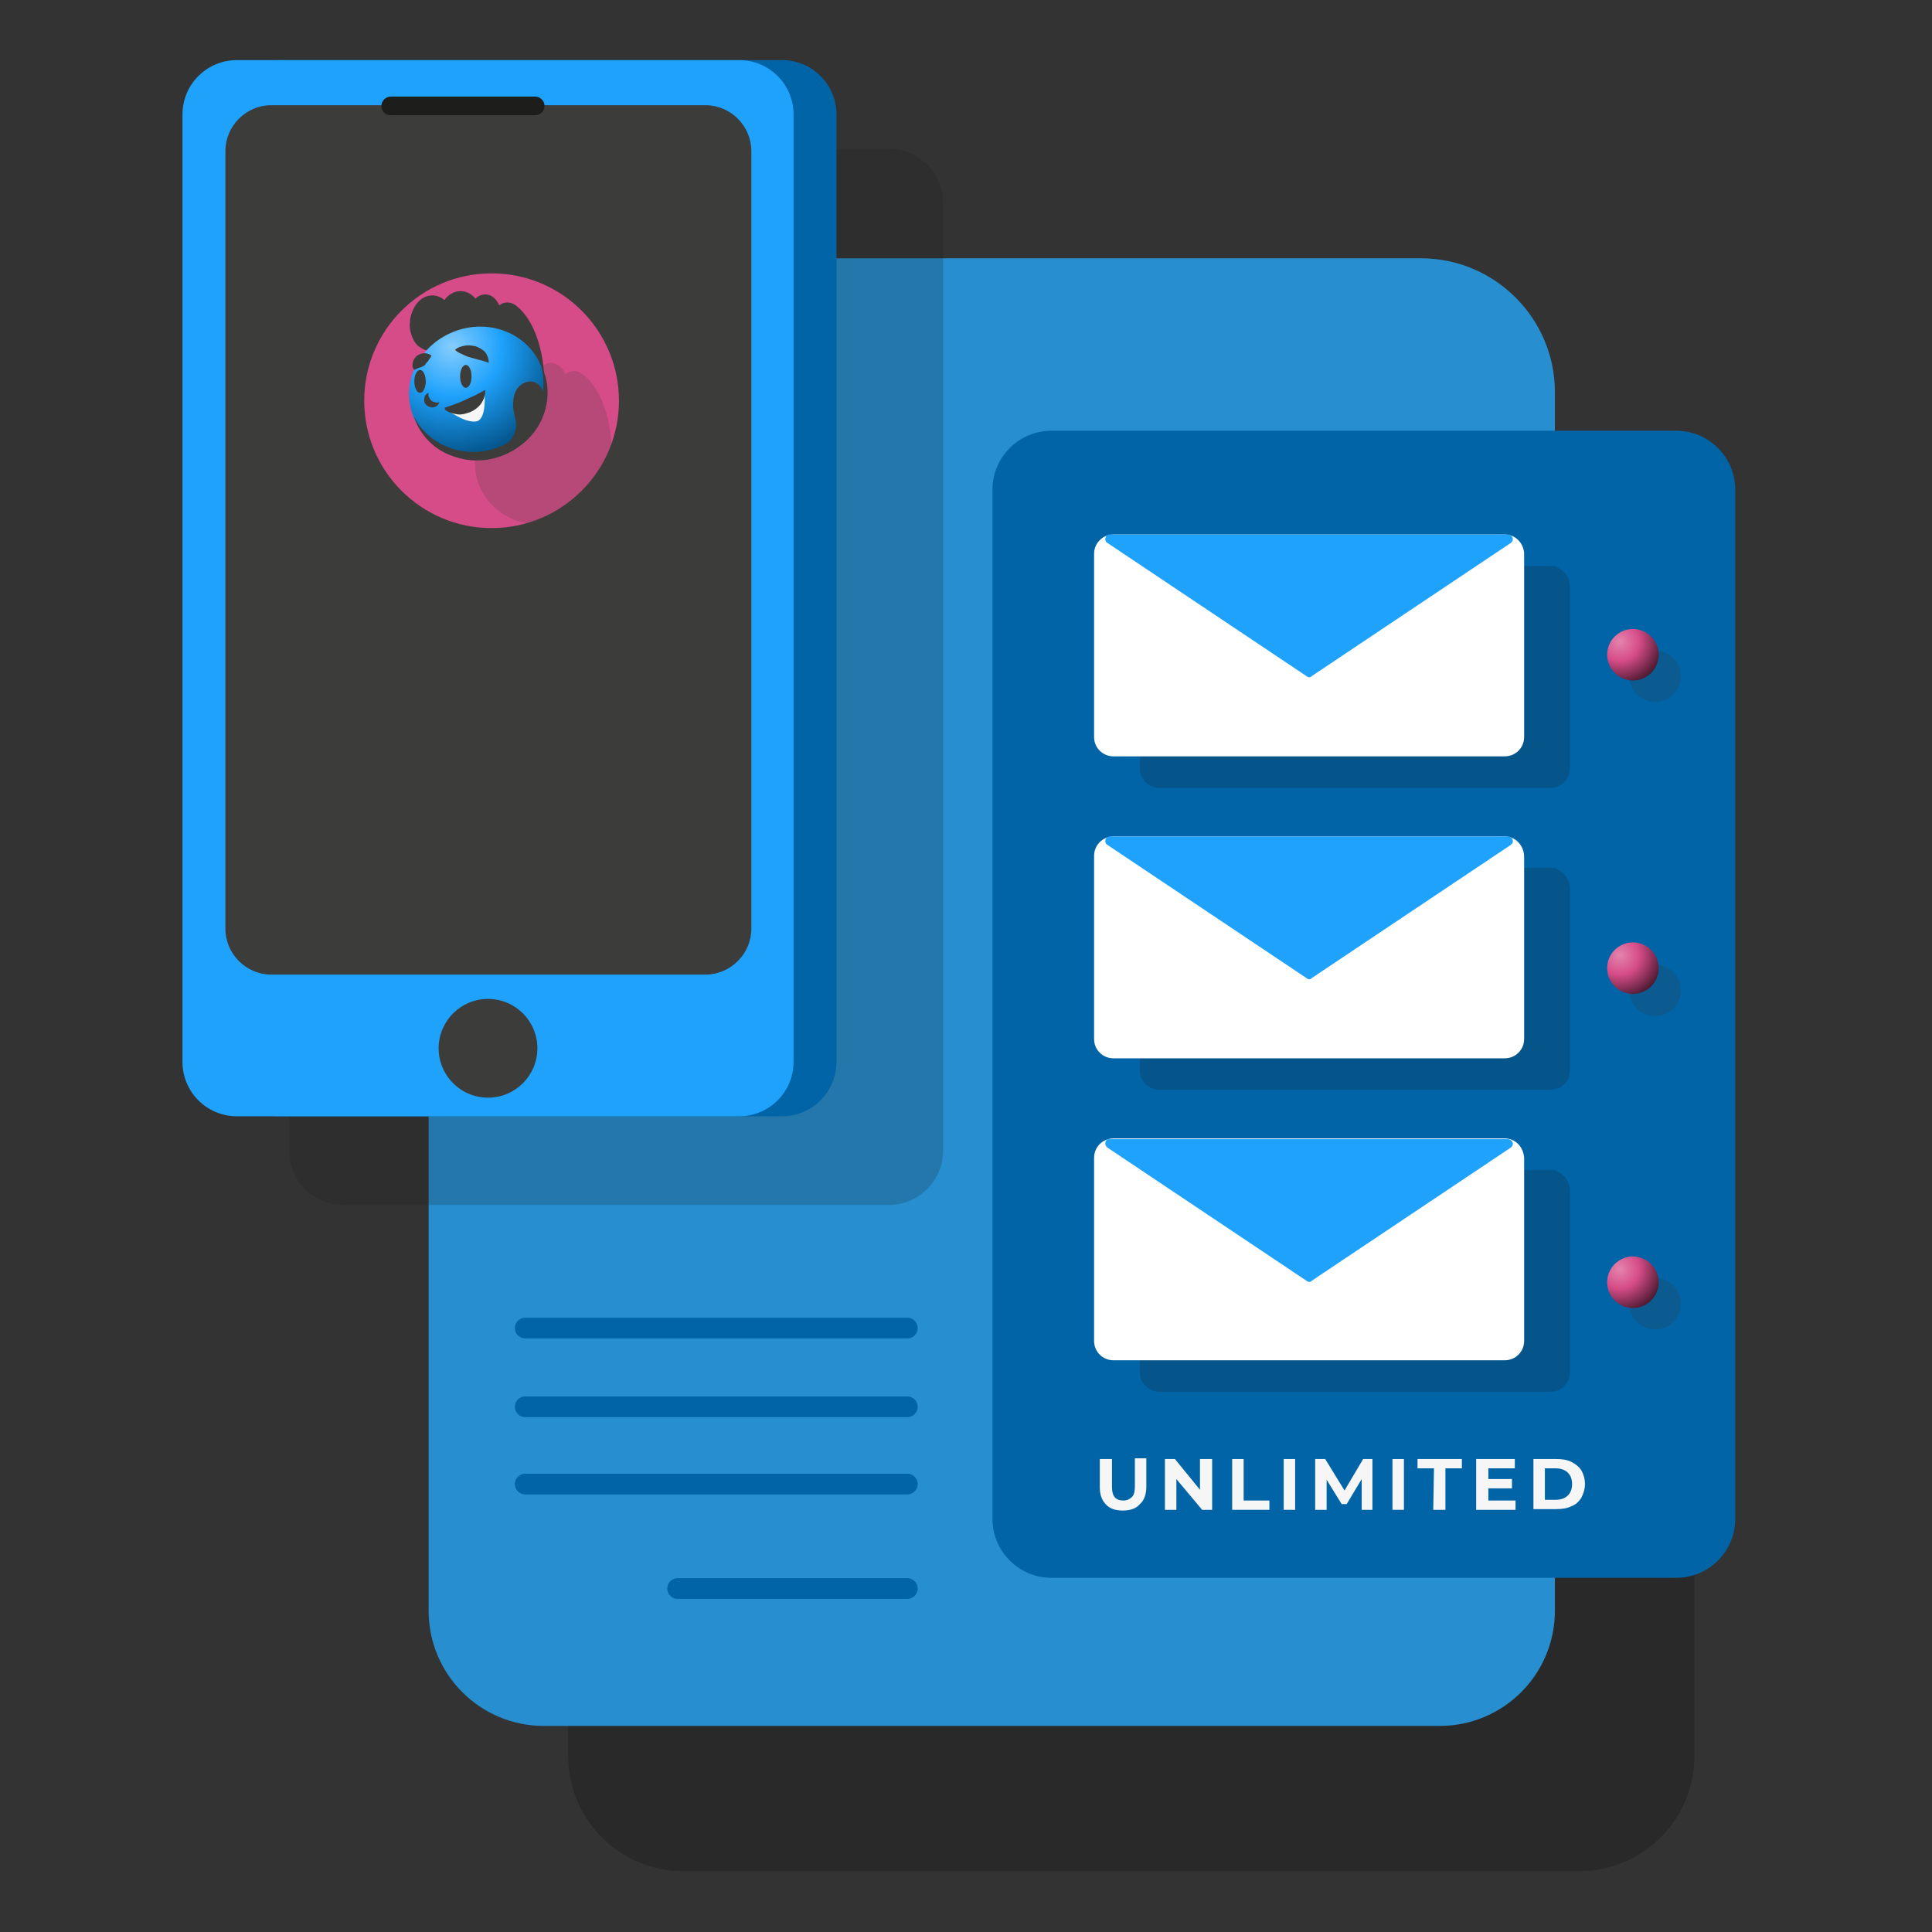 <svg xmlns="http://www.w3.org/2000/svg" xmlns:xlink="http://www.w3.org/1999/xlink" id="Layer_1" x="0px" y="0px" viewBox="0 0 270 270" style="enable-background:new 0 0 270 270;" xml:space="preserve">
<rect x="0" y="0" width="270" height="270" fill="#333333" stroke="none"/>
<style type="text/css">
	.st0{opacity:0.2;}
	.st1{fill:#278FD0;}
	.st2{opacity:0.2;fill:#1D1D1B;}
	.st3{fill:#0064A7;}
	.st4{fill:#1FA2FC;}
	.st5{fill:#3C3C3B;}
	.st6{fill:#1D1D1B;}
	.st7{fill:#D64C88;}
	.st8{opacity:0.2;fill:#3C3C3B;}
	.st9{fill:url(#SVGID_1_);}
	.st10{fill:#F6F6F6;}
	.st11{display:none;}
	.st12{display:inline;fill:#F6F6F6;}
	.st13{display:inline;}
	.st14{opacity:0.2;fill:#1D1D1B;enable-background:new    ;}
	.st15{fill:#FFFFFF;}
	.st16{opacity:0.2;fill:#383838;}
	.st17{fill:url(#SVGID_2_);}
	.st18{fill:url(#SVGID_3_);}
	.st19{fill:url(#SVGID_4_);}
	.st20{fill:none;stroke:#0064A7;stroke-width:2.895;stroke-linecap:round;stroke-linejoin:round;stroke-miterlimit:10;}
</style>
<g>
	<g>
		<path class="st0" d="M220.7,261.5H95.5c-8.9,0-16.1-7.2-16.1-16.1V73.9c0-9.7,7.8-17.5,17.5-17.5h93.8L228,91.1    c5.6,5.2,8.8,12.5,8.8,20.2v134.1C236.8,254.3,229.6,261.5,220.7,261.5z"></path>
		<path class="st1" d="M171.2,36.1H77.4c-9.7,0-17.5,7.8-17.5,17.5v171.5c0,8.9,7.2,16.1,16.1,16.1h125.2c8.9,0,16.1-7.2,16.1-16.1    V54.8c0-10.3-8.4-18.7-18.7-18.7H171.2z"></path>
	</g>
	<path class="st2" d="M124.3,20.8h-6H54h-6c-4.2,0-7.6,3.4-7.6,7.6v132.4c0,4.2,3.4,7.6,7.6,7.6h6h64.2h6c4.2,0,7.6-3.4,7.6-7.6   V28.4C131.8,24.2,128.4,20.8,124.3,20.8z"></path>
	<g>
		<g>
			<path class="st3" d="M39.1,8.4h70.2c4.2,0,7.6,3.4,7.6,7.6v132.4c0,4.2-3.4,7.6-7.6,7.6H39.1c-4.2,0-7.6-3.4-7.6-7.6V16     C31.5,11.8,34.9,8.4,39.1,8.4z"></path>
			<path class="st4" d="M33.1,8.4h70.2c4.2,0,7.6,3.4,7.6,7.6v132.4c0,4.2-3.4,7.6-7.6,7.6H33.1c-4.2,0-7.6-3.4-7.6-7.6V16     C25.5,11.8,28.9,8.4,33.1,8.4z"></path>
			<path class="st5" d="M37.9,14.7h60.7c3.5,0,6.4,2.9,6.4,6.4v108.7c0,3.5-2.9,6.4-6.4,6.4H37.9c-3.5,0-6.4-2.9-6.4-6.4V21.1     C31.5,17.6,34.4,14.7,37.9,14.7z"></path>
			<circle class="st5" cx="68.2" cy="146.5" r="6.9"></circle>
			<path class="st6" d="M54.6,16.1h20.2c0.7,0,1.3-0.6,1.3-1.3v0c0-0.7-0.6-1.3-1.3-1.3H54.6c-0.7,0-1.3,0.6-1.3,1.3v0     C53.3,15.6,53.9,16.1,54.6,16.1z"></path>
		</g>
		<g>
			<g>
				<circle class="st7" cx="68.7" cy="56" r="17.8"></circle>
			</g>
			<path class="st8" d="M83.2,70C83.2,70,83.3,70,83.2,70c0.1-0.1,0.1-0.1,0.1-0.2c0.1-0.1,0.1-0.1,0.2-0.2c0,0,0-0.1,0.1-0.1     c0-0.1,0.1-0.1,0.1-0.2c0,0,0.1-0.1,0.1-0.1c0.1-0.1,0.2-0.2,0.3-0.4c0,0,0.1-0.1,0.1-0.1c0-0.1,0.1-0.1,0.1-0.2c0,0,0,0,0-0.1     c0.1-0.1,0.1-0.2,0.2-0.3c0,0,0,0,0,0c0-0.1,0.1-0.1,0.1-0.2c0,0,0,0,0-0.1c0-0.1,0.1-0.2,0.1-0.2c0,0,0-0.1,0.1-0.1     c0.1-0.1,0.1-0.3,0.2-0.4c0,0,0-0.1,0-0.1c0,0,0-0.1,0.1-0.1c0,0,0,0,0,0c0-0.1,0.1-0.2,0.1-0.4c0,0,0-0.1,0-0.1c0,0,0,0,0,0     c0,0,0,0,0-0.1c0-0.1,0.1-0.2,0.1-0.3c0,0,0-0.1,0-0.1c0-0.2,0.1-0.4,0.1-0.5c0,0,0,0,0,0c0-0.2,0.1-0.3,0.1-0.5c0,0,0,0,0-0.1     c0,0,0-0.1,0-0.1c0-0.1,0-0.2,0-0.3c0-0.1,0-0.1,0-0.2c0-0.1,0-0.2,0-0.3c0,0,0-0.1,0-0.1c0-0.2,0-0.3,0-0.5c0,0,0,0,0-0.1     c0,0,0,0,0,0l0,0c-0.1-5.8-2.1-9.5-4.1-10.9c-0.1-0.1-0.2-0.1-0.3-0.2c0,0,0,0,0,0l0,0c-0.3-0.2-0.7-0.3-1.1-0.2     c-0.4,0-0.7,0.2-1,0.4c-0.4-1-1.2-1.6-2.1-1.6c-0.5,0-0.9,0.3-1.3,0.6c-0.6-0.7-1.4-1.1-2.2-1c-0.8,0.1-1.5,0.5-2,1.2     c-0.5-0.5-1.2-0.7-1.9-0.6c-1,0.1-1.9,0.8-2.4,1.9c0,0,0,0,0,0c-0.3,0.6-0.5,1.2-0.5,1.8c0,0.6,0,1.3,0.2,1.8     c0.2,0.6,0.5,1.2,1,1.6c0.3,0.2,0.5,0.4,0.9,0.5c0,0,0.1,0,0.1,0c-0.5,0.6-0.9,1.2-1.3,1.8c-0.4,0.5-0.4,0.9-0.4,0.9l0,0     c-0.9,2.1-1,4.5-0.1,6.7c1.8,4.3,6.7,6.4,11.4,5c0,0,0,0,0,0c0,0,0,0,0,0c0.1,0,0.3-0.1,0.4-0.1c0.1-0.1,0.3-0.1,0.4-0.2     c0,0,0,0,0,0c0.2-0.1,0.4-0.2,0.5-0.2c0,0,0.1,0,0.1,0c0,0,0.1,0,0.1-0.1c0.1-0.1,0.2-0.1,0.4-0.2c0,0,0.1,0,0.1-0.1     c0,0,0,0,0.1,0c0.1-0.1,0.3-0.2,0.4-0.3c0,0,0,0,0,0c0,0,0,0,0.1,0c0,0,0.1-0.1,0.1-0.1c0.1-0.1,0.2-0.1,0.3-0.2     c0,0,0.1,0,0.1-0.1c0,0,0.1-0.1,0.1-0.1c0.1-0.1,0.2-0.1,0.2-0.2c0,0,0.1-0.1,0.1-0.1c0,0,0.1,0,0.1-0.1c0,0,0,0,0,0     c0.1-0.1,0.2-0.2,0.3-0.3c0,0,0,0,0,0c0,0,0.1-0.1,0.1-0.1c0,0,0.1-0.1,0.1-0.1C83,70.2,83.1,70.2,83.2,70     C83.2,70.1,83.2,70.1,83.2,70z"></path>
			<g>
				<g>
					<g>
						
							<ellipse transform="matrix(2.812061e-02 -1 1 2.812061e-02 13.689 104.121)" class="st5" cx="60.4" cy="45" rx="3.7" ry="3"></ellipse>
						<path class="st5" d="M60.5,49.1c-0.4,0-0.7-0.1-1.1-0.2c-0.3-0.1-0.6-0.3-0.9-0.5c-0.5-0.4-0.8-1-1-1.6        c-0.2-0.6-0.3-1.2-0.2-1.8c0-0.6,0.2-1.2,0.5-1.8c-0.2,0.6-0.3,1.2-0.3,1.8c0,0.6,0.1,1.2,0.4,1.7c0.2,0.5,0.6,1,1.1,1.3        c0.2,0.2,0.5,0.3,0.7,0.4c0.3,0.1,0.5,0.1,0.8,0.1L60.5,49.1z"></path>
					</g>
					<g>
						
							<ellipse transform="matrix(2.812061e-02 -1 1 2.812061e-02 18.022 107.437)" class="st5" cx="64.3" cy="44.5" rx="3.7" ry="3"></ellipse>
						<path class="st5" d="M64.4,48.5c-0.4,0-0.7-0.1-1.1-0.2c-0.3-0.1-0.6-0.3-0.9-0.5c-0.5-0.4-0.8-1-1-1.6        c-0.2-0.6-0.3-1.2-0.2-1.8c0-0.6,0.2-1.2,0.5-1.8c-0.2,0.6-0.3,1.2-0.3,1.8c0,0.6,0.1,1.2,0.4,1.7c0.2,0.5,0.6,1,1.1,1.3        c0.2,0.2,0.5,0.3,0.7,0.4c0.3,0.1,0.5,0.1,0.8,0.1L64.4,48.5z"></path>
					</g>
					<g>
						
							<ellipse transform="matrix(2.812061e-02 -1 1 2.812061e-02 21.876 110.409)" class="st5" cx="67.7" cy="44" rx="2.8" ry="2.2"></ellipse>
						<path class="st5" d="M67.8,47c-0.3,0-0.6,0-0.8-0.1c-0.3-0.1-0.5-0.2-0.7-0.4c-0.4-0.3-0.6-0.8-0.8-1.2        c-0.2-0.5-0.2-0.9-0.2-1.4c0-0.5,0.2-0.9,0.4-1.4c-0.2,0.4-0.3,0.9-0.2,1.4c0,0.5,0.1,0.9,0.3,1.3c0.2,0.4,0.5,0.8,0.8,1        c0.2,0.1,0.4,0.2,0.6,0.3c0.2,0.1,0.4,0.1,0.6,0L67.8,47z"></path>
					</g>
					<g>
						
							<ellipse transform="matrix(2.812061e-02 -1 1 2.812061e-02 23.78 114.705)" class="st5" cx="70.9" cy="45.1" rx="2.8" ry="2.2"></ellipse>
						<path class="st5" d="M71,48.2c-0.3,0-0.6,0-0.8-0.1c-0.3-0.1-0.5-0.2-0.7-0.4c-0.4-0.3-0.6-0.8-0.8-1.2        c-0.2-0.5-0.2-0.9-0.2-1.4c0-0.5,0.2-0.9,0.4-1.4c-0.2,0.4-0.3,0.9-0.2,1.4c0,0.5,0.1,0.9,0.3,1.3c0.2,0.4,0.5,0.8,0.8,1        c0.2,0.1,0.4,0.2,0.6,0.3c0.2,0.1,0.4,0.1,0.6,0L71,48.2z"></path>
					</g>
					<path class="st5" d="M71.8,42.5c2.1,1.3,4.2,5.1,4.3,11.1l-3.7-4.7l-1-2.5L71.8,42.5z"></path>
				</g>
				<g>
					
						<radialGradient id="SVGID_1_" cx="44.388" cy="6.421" r="16.436" gradientTransform="matrix(1 0 0 1 18.813 42.087)" gradientUnits="userSpaceOnUse">
						<stop offset="0" style="stop-color:#86CDFD"></stop>
						<stop offset="0.419" style="stop-color:#1FA2FC"></stop>
						<stop offset="1" style="stop-color:#004B7D"></stop>
					</radialGradient>
					<path class="st9" d="M75.6,51.1C77.4,55.7,75,61,70.1,63c-4.9,2-10.4-0.1-12.3-4.7c-1.9-4.6,0.6-9.9,5.5-11.9       C68.2,44.4,73.7,46.5,75.6,51.1z"></path>
					<path class="st5" d="M70.1,63c3.2-1.3,5.4-4.1,6-7.2c0-1.7-1.3-3-2.8-2.3c-1.7,0.7-1.8,3-1.4,4.5c0.4,1.5,0.6,3.2-2.6,5.3       C69.5,63.2,69.8,63.1,70.1,63z"></path>
					<g>
						<path class="st5" d="M75.6,51.1c1.2,2.2,1.2,4.9,0.2,7.3c-1,2.4-3,4.2-5.4,5.2c-2.4,1-5.1,1-7.5,0c-2.4-0.9-4.3-3-5-5.3        c1.1,2.2,3.1,3.7,5.3,4.4c2.2,0.7,4.6,0.6,6.7-0.3c2.1-0.9,3.9-2.5,5-4.5C75.9,55.9,76.3,53.4,75.6,51.1z"></path>
					</g>
				</g>
				<g>
					<path class="st5" d="M68.3,50.7c-0.5-0.2-0.9-0.3-1.3-0.4c-0.4-0.1-0.7-0.2-1.1-0.3c-0.4-0.1-0.7-0.2-1.1-0.4       c-0.4-0.2-0.8-0.3-1.2-0.7c0.4-0.4,0.9-0.5,1.4-0.6c0.5-0.1,1,0,1.5,0.1c0.5,0.2,0.9,0.4,1.3,0.8       C68.1,49.6,68.3,50.1,68.3,50.7z"></path>
				</g>
				<g>
					<path class="st5" d="M57.9,51.7c-0.3-0.3-0.3-0.7-0.2-1.1c0.1-0.3,0.3-0.7,0.6-0.9c0.6-0.4,1.3-0.5,2,0       c-0.2,0.4-0.4,0.6-0.5,0.8c-0.2,0.2-0.3,0.3-0.4,0.5c-0.1,0.1-0.3,0.2-0.5,0.3C58.5,51.4,58.3,51.5,57.9,51.7z"></path>
				</g>
				<g>
					<path class="st5" d="M61.4,56.2c-0.1,0.3-0.3,0.6-0.7,0.7c-0.3,0.1-0.7,0-1-0.2c-0.3-0.2-0.5-0.6-0.4-1c0-0.4,0.3-0.7,0.6-0.8       c-0.1,0.3,0,0.5,0.1,0.7c0.1,0.2,0.2,0.3,0.3,0.4c0.1,0.1,0.3,0.2,0.5,0.2C60.9,56.3,61.1,56.3,61.4,56.2z"></path>
				</g>
				<g>
					<g>
						<path class="st5" d="M62.1,57c1.2-0.4,2-0.7,2.9-1.1c0.4-0.2,0.8-0.4,1.3-0.6c0.4-0.2,0.9-0.5,1.5-0.8c0,1.3-0.9,2.4-2.1,2.9        c-0.6,0.2-1.2,0.4-1.8,0.3C63.2,57.7,62.6,57.5,62.1,57z"></path>
					</g>
					<g>
						<path class="st10" d="M62.4,57.2c0,0,2.4,1.9,4.1,1.7c1.6-0.2,1.2-4.1,1.2-4.1L65.5,57L62.4,57.2z"></path>
						<g>
							<path class="st5" d="M62.1,57.2c1.2-0.4,2-0.7,2.9-1.1c0.4-0.2,0.8-0.4,1.3-0.6c0.4-0.2,0.9-0.5,1.5-0.8         c0,1.3-0.9,2.4-2.1,2.9c-0.6,0.2-1.2,0.4-1.8,0.3C63.2,57.8,62.6,57.6,62.1,57.2z"></path>
						</g>
					</g>
					<g class="st11">
						<path class="st12" d="M65.2,58.1c0.5,0.6,0.3,1.3-0.4,1.6C64,60,63.5,59.6,63,59c-0.5-0.6-0.8-1.1,0-1.4S64.7,57.5,65.2,58.1z        "></path>
						<g class="st13">
							<path class="st5" d="M62.9,57.6c0.2-0.4,0.7-0.6,1.1-0.7c0.5-0.1,1,0,1.4,0.3c0.2,0.2,0.4,0.3,0.5,0.6         c0.2,0.3,0.3,0.6,0.2,0.9c-0.1,0.7-0.6,0.9-1.1,0.9c0-0.5,0-0.8-0.2-0.9c-0.1,0-0.1,0-0.2,0c0,0-0.2-0.1-0.2-0.2         C64.1,58.2,63.7,58,62.9,57.6z"></path>
						</g>
					</g>
				</g>
				<ellipse class="st5" cx="65.1" cy="52.6" rx="0.8" ry="1.6"></ellipse>
				<ellipse class="st5" cx="58.7" cy="53.3" rx="0.8" ry="1.6"></ellipse>
			</g>
		</g>
	</g>
	<path class="st3" d="M234.3,60.2h-87.4c-4.5,0-8.2,3.7-8.2,8.2v143.9c0,4.5,3.7,8.2,8.2,8.2h87.4c4.5,0,8.2-3.7,8.2-8.2V68.4   C242.5,63.9,238.8,60.2,234.3,60.2z"></path>
	<g>
		<path class="st14" d="M217.6,163.7c-0.1-0.1-0.3-0.2-0.5-0.2h-0.5H162h-0.5c-0.2,0-0.3,0.1-0.5,0.2c-1,0.4-1.7,1.3-1.7,2.5v25.6    c0,1.5,1.2,2.7,2.7,2.7h54.7c1.5,0,2.7-1.2,2.7-2.7v-25.6C219.3,165,218.6,164.1,217.6,163.7z"></path>
		<g>
			<path class="st15" d="M210.3,159.1h-54.7c-1.5,0-2.7,1.2-2.7,2.7v25.6c0,1.5,1.2,2.7,2.7,2.7h54.7c1.5,0,2.7-1.2,2.7-2.7v-25.6     C212.9,160.3,211.8,159.1,210.3,159.1z"></path>
			<path class="st4" d="M154.8,160.4l27.8,18.6c0.2,0.2,0.6,0.2,0.7,0l27.8-18.6c0.6-0.4,0.3-1.2-0.4-1.2h-55.7     C154.5,159.1,154.2,160,154.8,160.4z"></path>
		</g>
	</g>
	<g>
		<path class="st14" d="M217.6,121.5c-0.1-0.1-0.3-0.2-0.5-0.2h-0.5H162h-0.5c-0.2,0-0.3,0.1-0.5,0.2c-1,0.4-1.7,1.3-1.7,2.5v25.6    c0,1.5,1.2,2.7,2.7,2.7h54.7c1.5,0,2.7-1.2,2.7-2.7V124C219.3,122.8,218.6,121.9,217.6,121.5z"></path>
		<g>
			<path class="st15" d="M210.3,116.9h-54.7c-1.5,0-2.7,1.2-2.7,2.7v25.6c0,1.5,1.2,2.7,2.7,2.7h54.7c1.5,0,2.7-1.2,2.7-2.7v-25.6     C212.9,118.1,211.8,116.9,210.3,116.9z"></path>
			<path class="st4" d="M154.8,118.1l27.8,18.6c0.2,0.2,0.6,0.2,0.7,0l27.8-18.6c0.6-0.4,0.3-1.2-0.4-1.2h-55.7     C154.5,116.9,154.2,117.8,154.8,118.1z"></path>
		</g>
	</g>
	<g>
		<path class="st14" d="M217.6,79.3c-0.1-0.1-0.3-0.2-0.5-0.2h-0.5H162h-0.5c-0.2,0-0.3,0.1-0.5,0.2c-1,0.4-1.7,1.3-1.7,2.5v25.6    c0,1.5,1.2,2.7,2.7,2.7h54.7c1.5,0,2.7-1.2,2.7-2.7V81.8C219.3,80.6,218.6,79.7,217.6,79.3z"></path>
		<g>
			<path class="st15" d="M210.3,74.7h-54.7c-1.5,0-2.7,1.2-2.7,2.7v25.6c0,1.5,1.2,2.7,2.7,2.7h54.7c1.5,0,2.7-1.2,2.7-2.7V77.3     C212.9,75.9,211.8,74.7,210.3,74.7z"></path>
			<path class="st4" d="M154.8,75.9l27.8,18.6c0.2,0.2,0.6,0.2,0.7,0l27.8-18.6c0.6-0.4,0.3-1.2-0.4-1.2h-55.7     C154.5,74.7,154.2,75.6,154.8,75.9z"></path>
		</g>
	</g>
	<g>
		<path class="st10" d="M154.6,210.3c-0.6-0.6-0.9-1.4-0.9-2.4v-4h1.7v3.9c0,1.3,0.5,1.9,1.6,1.9c0.5,0,0.9-0.2,1.2-0.5    s0.4-0.8,0.4-1.5v-3.9h1.6v4c0,1-0.3,1.9-0.9,2.4c-0.5,0.6-1.3,0.9-2.4,0.9C155.8,211.1,155.1,210.8,154.6,210.3z"></path>
		<path class="st10" d="M169.4,203.9v7.1H168l-3.6-4.3v4.3h-1.6v-7.1h1.4l3.5,4.3v-4.3L169.4,203.9z"></path>
		<path class="st10" d="M172.2,203.9h1.6v5.8h3.6v1.3h-5.2V203.9z"></path>
		<path class="st10" d="M179.4,203.9h1.6v7.1h-1.6V203.9z"></path>
		<path class="st10" d="M190.3,211v-4.3l-2.1,3.5h-0.7l-2.1-3.4v4.2h-1.6v-7.1h1.4l2.7,4.4l2.6-4.4h1.3v7.1H190.3z"></path>
		<path class="st10" d="M194.6,203.9h1.6v7.1h-1.6V203.9z"></path>
		<path class="st10" d="M200.4,205.2h-2.3v-1.3h6.2v1.3H202v5.8h-1.7L200.4,205.2L200.4,205.2z"></path>
		<path class="st10" d="M211.8,209.7v1.3h-5.5v-7.1h5.4v1.3H208v1.5h3.3v1.3H208v1.7H211.8z"></path>
		<path class="st10" d="M214.3,203.9h3.2c0.8,0,1.5,0.1,2.1,0.4c0.6,0.3,1.1,0.7,1.4,1.2s0.5,1.2,0.5,1.9c0,0.7-0.2,1.3-0.5,1.9    c-0.3,0.5-0.8,1-1.4,1.2c-0.6,0.3-1.3,0.4-2.1,0.4h-3.2V203.9z M217.4,209.6c0.7,0,1.3-0.2,1.7-0.6c0.4-0.4,0.6-0.9,0.6-1.6    c0-0.7-0.2-1.2-0.6-1.6c-0.4-0.4-1-0.6-1.7-0.6h-1.5v4.4H217.4z"></path>
	</g>
	<g>
		<circle class="st16" cx="231.3" cy="182.2" r="3.6"></circle>
		<radialGradient id="SVGID_2_" cx="226.38" cy="177.35" r="6.52" gradientUnits="userSpaceOnUse">
			<stop offset="0" style="stop-color:#E385AE"></stop>
			<stop offset="0.419" style="stop-color:#D64C88"></stop>
			<stop offset="1" style="stop-color:#3D1527"></stop>
		</radialGradient>
		<circle class="st17" cx="228.2" cy="179.2" r="3.6"></circle>
	</g>
	<g>
		<circle class="st16" cx="231.3" cy="138.4" r="3.6"></circle>
		<radialGradient id="SVGID_3_" cx="226.38" cy="133.493" r="6.52" gradientUnits="userSpaceOnUse">
			<stop offset="0" style="stop-color:#E385AE"></stop>
			<stop offset="0.419" style="stop-color:#D64C88"></stop>
			<stop offset="1" style="stop-color:#3D1527"></stop>
		</radialGradient>
		<circle class="st18" cx="228.2" cy="135.3" r="3.6"></circle>
	</g>
	<g>
		<circle class="st16" cx="231.3" cy="94.5" r="3.6"></circle>
		<radialGradient id="SVGID_4_" cx="226.38" cy="89.636" r="6.52" gradientUnits="userSpaceOnUse">
			<stop offset="0" style="stop-color:#E385AE"></stop>
			<stop offset="0.419" style="stop-color:#D64C88"></stop>
			<stop offset="1" style="stop-color:#3D1527"></stop>
		</radialGradient>
		<circle class="st19" cx="228.2" cy="91.5" r="3.6"></circle>
	</g>
	<g>
		<line class="st20" x1="73.4" y1="185.6" x2="126.8" y2="185.6"></line>
		<line class="st20" x1="73.4" y1="196.6" x2="126.8" y2="196.6"></line>
		<line class="st20" x1="73.4" y1="207.4" x2="126.8" y2="207.4"></line>
		<line class="st20" x1="94.7" y1="222" x2="126.8" y2="222"></line>
	</g>
</g>
</svg>